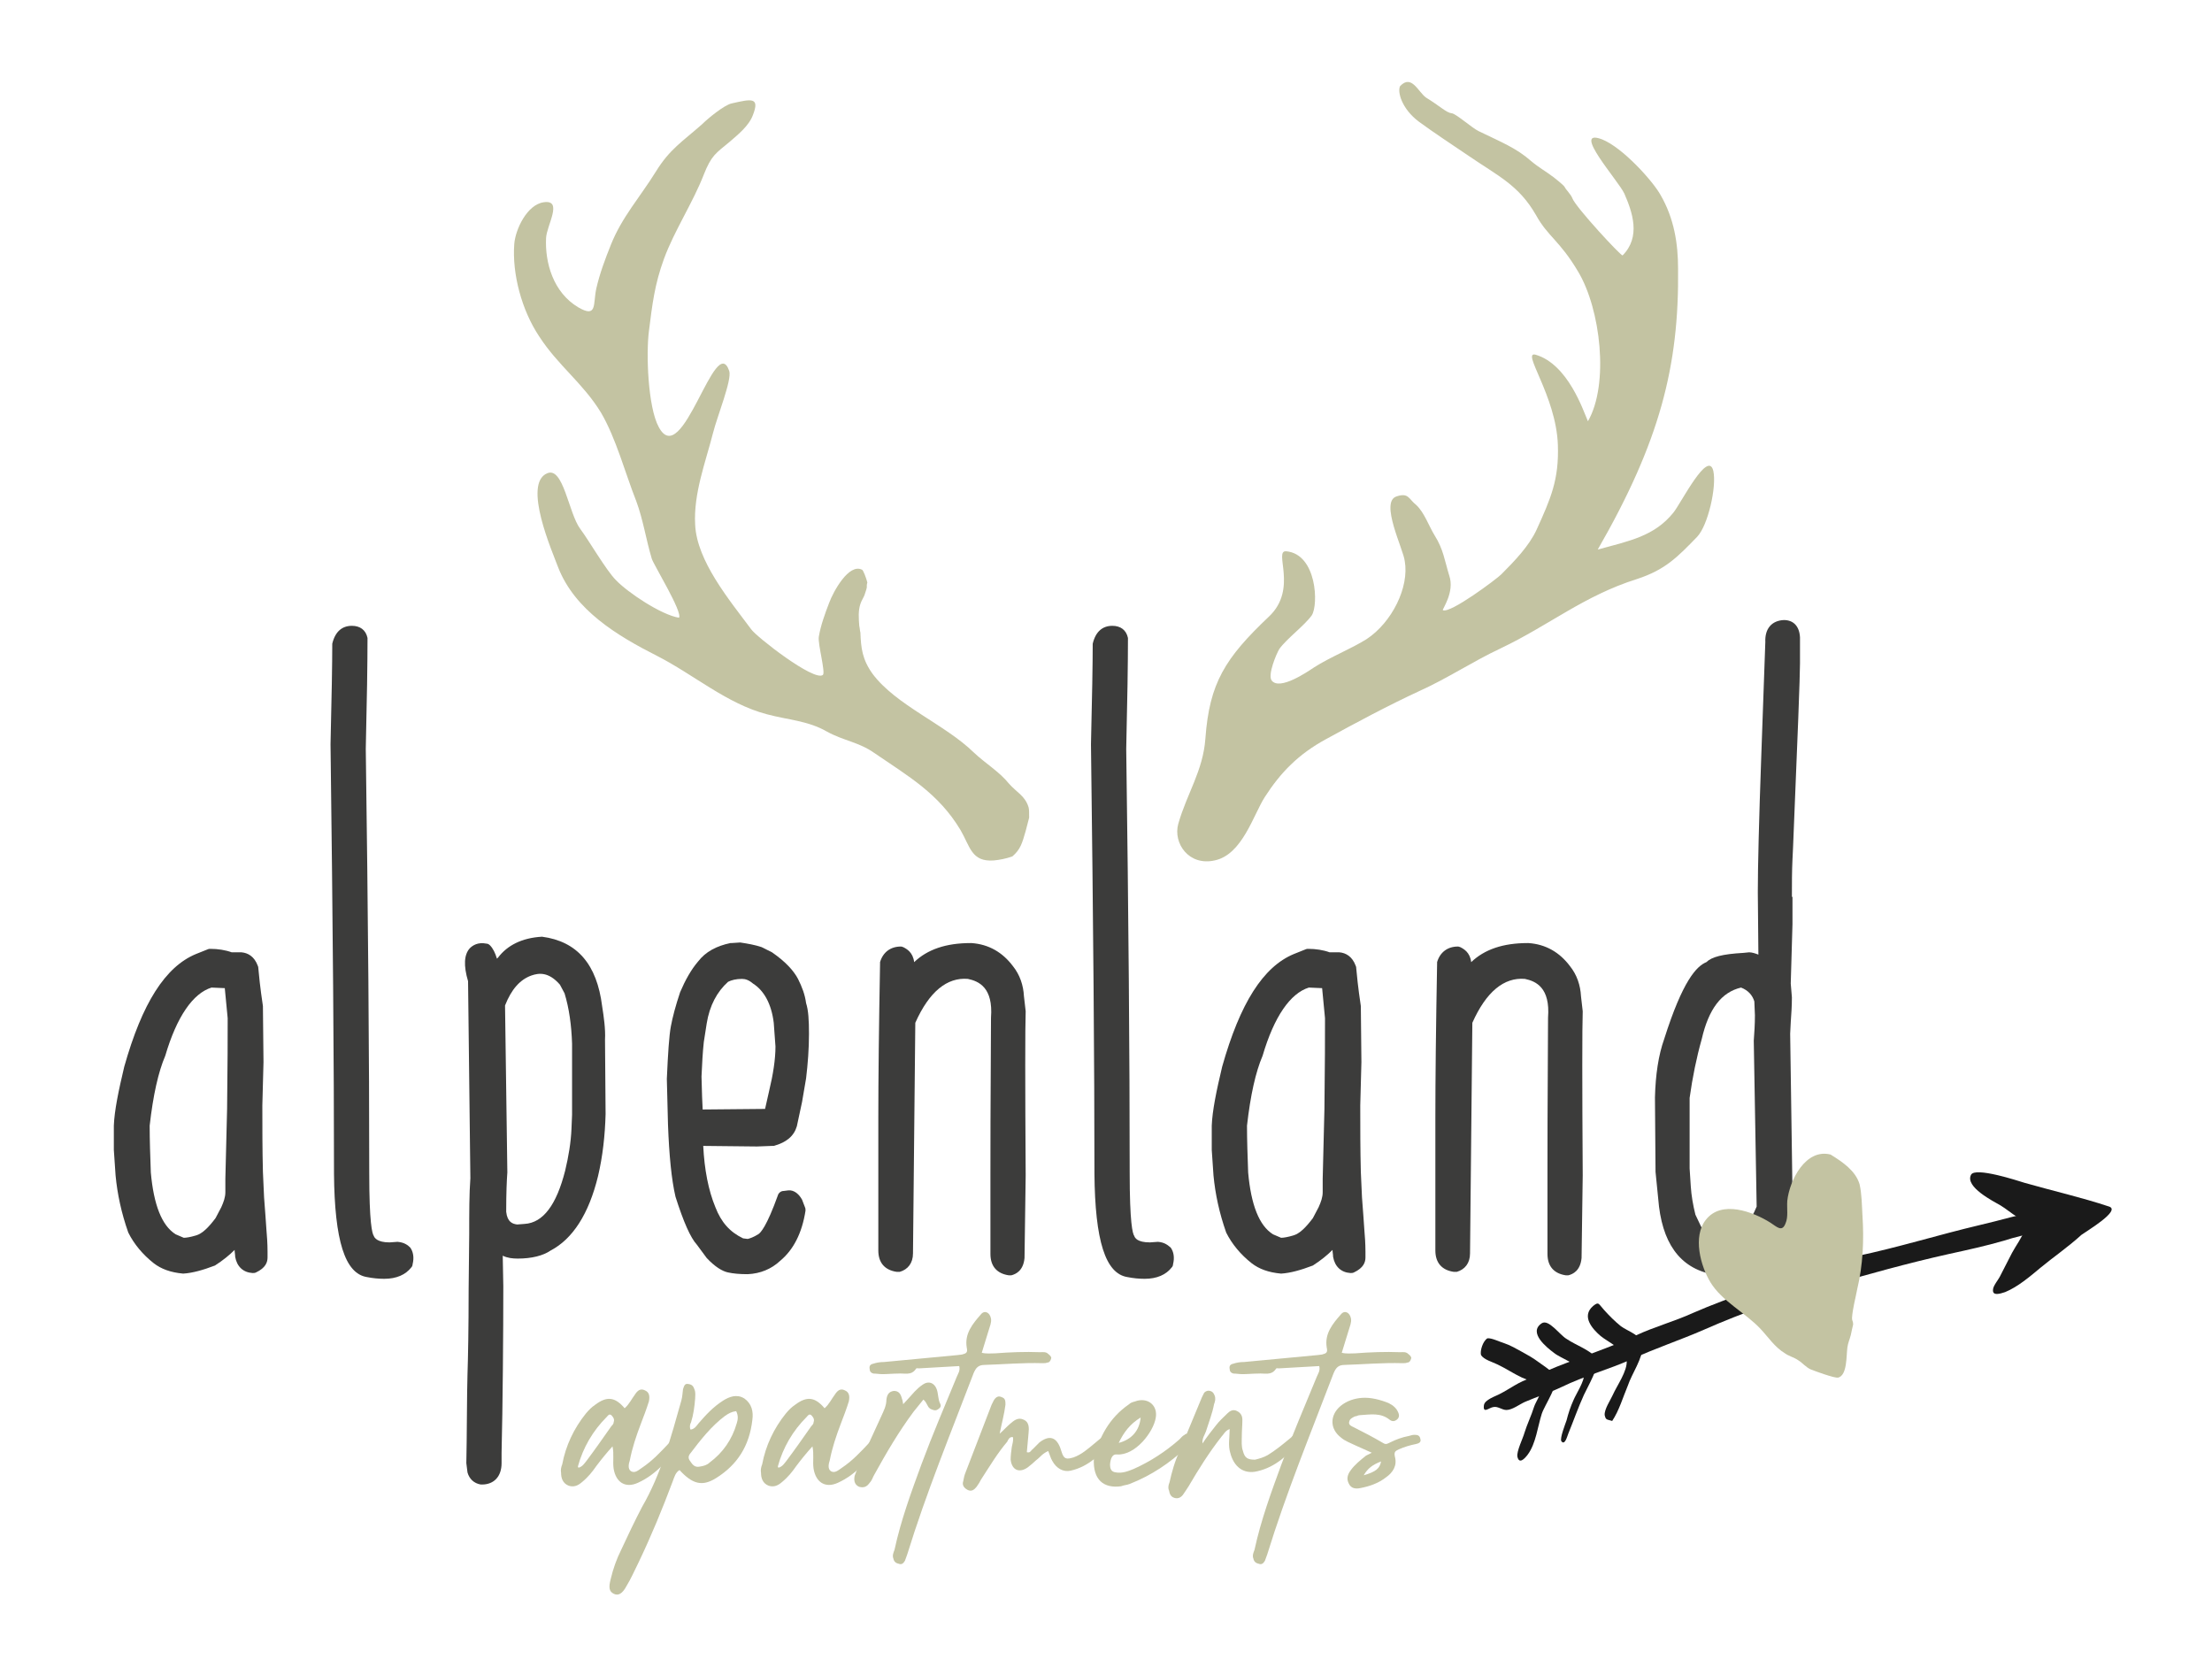 <?xml version="1.0" encoding="utf-8"?>
<!-- Generator: Adobe Illustrator 24.0.0, SVG Export Plug-In . SVG Version: 6.00 Build 0)  -->
<svg version="1.1" id="Ebene_1" xmlns="http://www.w3.org/2000/svg" xmlns:xlink="http://www.w3.org/1999/xlink" x="0px" y="0px"
	 viewBox="0 0 382.8 288.5" style="enable-background:new 0 0 382.8 288.5;" xml:space="preserve">
<style type="text/css">
	.st0{fill:#1A1A1A;}
	.st1{fill:#3C3C3B;}
	.st2{fill:#C3C3A2;}
</style>
<g>
	<path class="st0" d="M264.9,238.5c5.9-2.9,12.3-4.6,18.2-7.4c3.2-1.5,6.6-2.4,9.9-3.9c3.2-1.4,6.5-2.6,9.8-3.8
		c6.1-2.1,12.1-4.7,18.4-6c7.2-1.5,14.2-3.7,21.4-5.4c3.5-0.8,7.1-1.9,10.7-2.6c0.7-0.1,1.4-0.3,2.1-0.5c0.3-0.1,1.4-0.7,1.5-0.7
		c1,0.1,0.5,3.3-0.1,3.9c-0.8,0.8-3.3,0.8-4.4,1.1c-1.9,0.5-3.8,0.9-5.6,1.5c-3.1,0.9-6.3,1.6-9.5,2.3c-7.2,1.6-14.3,3.6-21.3,5.6
		c-7.1,2-14.3,4.5-21.1,7.5c-4.1,1.8-8.4,3.2-12.5,5.1c-4,1.8-8.2,2.9-12.1,4.8c-2.1,1-4.3,1.7-6.4,2.6c-0.9,0.4-2.2,1.4-3.2,1.4
		c-0.8,0-1.5-0.7-2.3-0.5c-0.7,0.1-1.8,1.2-1.6-0.3c0.1-1,2.1-1.6,2.8-2C261.2,240.4,263,239,264.9,238.5z"/>
	<path class="st0" d="M257.4,231.6c0.7-0.1,2.1,0.6,2.8,0.8c1.2,0.4,2.2,1,3.3,1.6c0.9,0.5,1.8,1,2.6,1.6c0.8,0.6,2.4,1.6,2.9,2.3
		c1,1.5-1.7,5.2-2.2,6.8c-0.7,2.2-1,5.1-2.4,7c-0.6,0.8-1.5,1.7-1.8,0.4c-0.2-0.9,1-3.3,1.2-4.1c0.5-1.6,1.2-3,1.7-4.6
		c0.3-0.9,1.4-2.3,1-3.2c-0.3-0.8-2.4-1.5-3.1-1.8c-1.5-0.7-2.8-1.6-4.3-2.3c-0.8-0.4-2.3-0.8-2.8-1.6
		C256.1,233.8,256.6,232.1,257.4,231.6z"/>
	<path class="st0" d="M279,245.9c-0.9-0.3-1.1-0.1-1.3-1c-0.1-1,1-2.6,1.4-3.5c0.7-1.6,2.6-4.2,2.4-6c-0.2-1.8-3.3-3.2-4.5-4.2
		c-1.4-1.2-3.4-3.4-1.3-5.2c1-0.8,0.9-0.4,1.9,0.7c0.9,1,1.9,2,2.9,2.8c1.2,0.9,3.7,1.6,3.8,3.3c0,2.3-1.9,4.9-2.6,7
		C280.9,241.7,280.2,244.1,279,245.9z"/>
	<path class="st0" d="M276.4,235.1c0.5,1.2-1.7,5-2.3,6.3c-1,2.2-1.8,4.5-2.7,6.7c-0.2,0.5-0.6,2.1-1.2,1.3c-0.3-0.5,0.7-3,0.9-3.6
		c0.3-1.2,0.7-2.4,1.2-3.5c0.4-1,2-3.4,1.8-4.5c-0.3-1.5-4-2.7-5.2-3.7c-1.2-0.9-4.5-3.5-2.1-5.1c1.2-0.8,3.1,2,4.3,2.7
		C272.9,232.9,275,233.5,276.4,235.1z"/>
	<path class="st0" d="M365,208.8c-4.8-1.6-9.7-2.7-14.6-4.1c-1.3-0.4-8.6-2.8-9.3-1.4c-1.1,2.1,3.9,4.6,5.1,5.3c1,0.6,1.9,1.4,2.9,2
		c0.4,0.2,1.3,0.7,1.5,1c0.4,0.6,0,0.5-0.2,1.2c-0.5,1.4-1.5,2.7-2.2,4c-0.7,1.3-1.3,2.6-2,3.9c-0.3,0.7-1.3,1.8-1.3,2.5
		c-0.1,1.1,1.2,0.7,2.1,0.4c2.2-0.9,4.3-2.7,6.1-4.2c2.3-1.9,4.8-3.6,7.1-5.7C361,213.1,367.1,209.5,365,208.8z"/>
</g>
<g>
	<path class="st1" d="M46.1,212.7c-0.1-1.3-0.2-3.1-0.4-5.5l-0.2-4.4c-0.1-3.9-0.1-7.7-0.1-11.5l0.2-7.5l-0.1-9.7
		c-0.5-3.3-0.7-5.5-0.8-6.6c0-0.1,0-0.2-0.1-0.4c-0.6-1.6-1.7-2.2-2.8-2.3h-1.7c-1.1-0.4-2.4-0.6-3.7-0.6c-0.2,0-0.3,0-0.5,0.1
		l-2,0.8c-5.3,2.2-9.3,8.5-12.4,19.5c-1,4.2-1.7,7.6-1.8,10.2l0,4.2l0.3,4.4c0.3,3.2,1,6.5,2.2,9.9c1,2,2.5,3.8,4.4,5.3
		c1.3,1,2.9,1.6,5.1,1.8c1.6-0.1,3.4-0.6,5.5-1.4c1.4-0.9,2.5-1.8,3.4-2.7c0,0.4,0.1,0.8,0.1,1.2c0.3,1.7,1.4,2.7,3,2.8
		c0.2,0,0.4,0,0.6-0.1c1.7-0.8,2-1.8,2-2.6l0-1C46.3,215.2,46.2,213.9,46.1,212.7z M39.4,176.2c0,2.9,0,8.1-0.1,15.7L39,204v2.3
		c0,0.9-0.3,1.7-0.7,2.6l-1,1.9c-1.2,1.6-2.3,2.7-3.4,3c-1,0.3-1.7,0.4-2.1,0.4l-1.4-0.6c-2.4-1.5-3.8-5.1-4.3-10.7
		c-0.1-2.8-0.2-5.6-0.2-8.1c0.6-5.3,1.5-9.3,2.7-12.1c2-6.8,4.8-10.8,8-11.8l2.3,0.1L39.4,176.2z"/>
	<path class="st1" d="M68.8,214.9l-1.4,0.1c-2.1,0-2.6-0.8-2.7-1.1c-0.3-0.4-0.8-2.3-0.8-10.9c0-19.9-0.2-44.7-0.6-73.4
		c0.2-8.4,0.3-14.8,0.3-19.2c-0.3-1.4-1.3-2.1-2.7-2.1c-1.7,0-2.9,1-3.4,3.1c0,3.4-0.1,9.1-0.3,17.4c0.4,31.1,0.6,56,0.6,74v0.3
		c0.1,11.6,1.9,17.3,5.7,17.9c1,0.2,2,0.3,3,0.3c2.1,0,3.7-0.7,4.7-2c0.1-0.1,0.2-0.3,0.2-0.5c0.3-1.2,0.1-2.2-0.4-2.9
		C70.6,215.5,70,215,68.8,214.9z"/>
	<path class="st1" d="M104.2,174.1c-0.9-7.2-4.3-11.2-10.4-12c-3.5,0.2-6,1.5-7.6,3.6l-0.2,0.2c-0.3-1-0.7-1.8-1.2-2.3
		c-0.2-0.2-0.4-0.3-0.6-0.3c-1.5-0.3-2.4,0.3-2.9,0.8c-1,1.1-1.1,3-0.3,5.7l0.4,34.1c-0.2,2.7-0.2,5.9-0.2,9.7l-0.1,9.5
		c0,6.8-0.1,11.8-0.2,14.8c-0.1,2.9-0.1,11.2-0.2,15.3l0.2,1.6c0.3,1.1,1.1,1.9,2.3,2.1c0.1,0,0.2,0,0.2,0c2.1,0,3.4-1.4,3.4-3.7
		v-1.8c0.2-7.9,0.3-20.8,0.3-28.8l-0.1-5.3c0.8,0.4,1.7,0.5,2.6,0.5c2.4,0,4.4-0.5,5.7-1.4c3.8-2,6.6-6.3,8.2-12.9
		c0.8-3.4,1.2-7,1.3-10.7l-0.1-12.9C104.8,178.1,104.5,176,104.2,174.1z M87.4,174c1.1-2.8,2.6-4.5,4.6-5.2c1.2-0.4,2.9-0.7,4.9,1.6
		l0.8,1.5c0.8,2.6,1.2,5.6,1.3,8.7v12.3l-0.1,2.4c-0.1,2.4-0.5,4.8-1.1,7.3c-1.5,5.9-3.8,9-7,9.2l-1.3,0.1c-0.8-0.1-1.7-0.4-1.9-2.2
		c0-3.3,0.1-5.5,0.2-6.8L87.4,174z"/>
	<path class="st1" d="M138.1,169.4c-0.8-1.5-2.2-3-4.5-4.6l-1.8-0.9c-1.2-0.4-2.4-0.6-3.7-0.8l-1.5,0.1c-0.1,0-0.1,0-0.2,0
		c-2.4,0.5-4.3,1.5-5.6,3.2c-1.2,1.4-2.2,3.2-3.1,5.3c-0.8,2.4-1.3,4.3-1.6,5.9c-0.3,1.6-0.5,4.6-0.7,9.1l0.2,7.9
		c0.2,5.3,0.6,9.5,1.3,12.5c1.4,4.4,2.6,7.1,3.7,8.3l1.7,2.3c1.4,1.5,2.7,2.3,3.7,2.5c0.9,0.2,2,0.3,3.4,0.3c0,0,0,0,0,0
		c2.2-0.1,4.1-0.9,5.6-2.3c2.3-1.9,3.8-4.8,4.4-8.7c0-0.2,0-0.4-0.1-0.6l-0.5-1.3c-0.5-0.9-1.2-1.5-2-1.6c-0.1,0-0.3,0-0.4,0
		l-0.8,0.1c-0.5,0-0.9,0.4-1,0.8c-1.9,5.3-3,6.5-3.4,6.7c-0.8,0.5-1.4,0.7-1.8,0.8l-0.8-0.1c-2.3-1.1-3.8-2.8-4.8-5.4
		c-1.2-2.9-1.9-6.5-2.1-10.6l9.3,0.1l2.6-0.1c0.1,0,0.2,0,0.3,0c2.2-0.6,3.5-1.7,4-3.4l0.9-4.2l0.7-4.1c0.3-2.5,0.5-5.1,0.5-7.7
		c0-2.3-0.1-4.1-0.5-5.3C139.3,172.1,138.8,170.8,138.1,169.4z M134.2,181.1c0,2.2-0.4,4.8-1.1,7.7l-0.7,3.1l-10.8,0.1l-0.1-2.2
		l-0.1-3.5c0.1-2.2,0.2-4.2,0.4-6l0.5-3.2c0.5-3.1,1.8-5.5,3.7-7.2c0.6-0.3,1.4-0.5,2.4-0.5c0.6,0,1.2,0.2,1.9,0.8
		c1.9,1.2,3.2,3.5,3.6,6.8L134.2,181.1z"/>
	<path class="st1" d="M177.2,172.4c-0.1-1.9-0.7-3.7-1.9-5.2c-1.8-2.4-4.2-3.8-7.2-4c0,0-0.1,0-0.1,0c-4.3,0-7.5,1.1-9.8,3.3
		c-0.2-1.7-1.3-2.3-1.9-2.6c-0.1,0-0.2-0.1-0.4-0.1c-1.8,0-3.1,1-3.6,2.7c0,0.1,0,0.2,0,0.3c-0.2,10.9-0.3,19.9-0.3,26.7v22.9
		c0,2.1,1.1,3.4,3.2,3.7c0.2,0,0.3,0,0.5,0c1.4-0.4,2.3-1.5,2.3-3.2l0.4-39.9c2.4-5.4,5.5-7.9,9.1-7.6c1.9,0.4,4.4,1.5,4,6.7
		c-0.1,15.1-0.1,24.2-0.1,27.1V217c0,2.1,1.1,3.4,3.2,3.7c0,0,0.1,0,0.1,0c0.1,0,0.2,0,0.3,0c0.8-0.2,2.1-0.8,2.3-3l0.2-14.3
		c-0.1-16-0.1-25.5,0-28.4L177.2,172.4z"/>
	<path class="st1" d="M200.4,214.9l-1.4,0.1c-2.2,0-2.6-0.8-2.7-1.1c-0.3-0.4-0.8-2.3-0.8-10.9c0-19.9-0.2-44.7-0.6-73.4
		c0.2-8.4,0.3-14.8,0.3-19.2c-0.3-1.4-1.3-2.1-2.7-2.1c-1.7,0-2.9,1-3.4,3.1c0,3.4-0.1,9.1-0.3,17.4c0.4,31.1,0.6,56,0.6,74v0.3
		c0.1,11.6,1.9,17.3,5.7,17.9c1,0.2,2,0.3,3,0.3c2.1,0,3.7-0.7,4.7-2c0.1-0.1,0.2-0.3,0.2-0.5c0.3-1.2,0.1-2.2-0.4-2.9
		C202.1,215.5,201.6,215,200.4,214.9z"/>
	<path class="st1" d="M236.1,212.7c-0.1-1.3-0.2-3.1-0.4-5.5l-0.2-4.4c-0.1-3.9-0.1-7.7-0.1-11.5l0.2-7.5l-0.1-9.7
		c-0.5-3.3-0.7-5.5-0.8-6.6c0-0.1,0-0.2-0.1-0.4c-0.6-1.6-1.7-2.2-2.8-2.3h-1.7c-1.1-0.4-2.4-0.6-3.7-0.6c-0.2,0-0.3,0-0.5,0.1
		l-2,0.8c-5.3,2.2-9.3,8.5-12.4,19.5c-1,4.2-1.7,7.6-1.8,10.2l0,4.2l0.3,4.4c0.3,3.2,1,6.5,2.2,9.9c1,2,2.5,3.8,4.4,5.3
		c1.3,1,2.9,1.6,5.1,1.8c1.6-0.1,3.4-0.6,5.5-1.4c1.4-0.9,2.5-1.8,3.4-2.7c0,0.4,0.1,0.8,0.1,1.2c0.3,1.7,1.4,2.7,3,2.8
		c0.2,0,0.4,0,0.6-0.1c1.7-0.8,2-1.8,2-2.6l0-1C236.3,215.2,236.2,213.9,236.1,212.7z M229.3,176.2c0,2.9,0,8.1-0.1,15.7l-0.3,12.1
		v2.3c0,0.9-0.3,1.7-0.7,2.6l-1,1.9c-1.2,1.6-2.3,2.7-3.4,3c-1,0.3-1.7,0.4-2.1,0.4l-1.4-0.6c-2.4-1.5-3.8-5.1-4.3-10.7
		c-0.1-2.8-0.2-5.6-0.2-8.1c0.6-5.3,1.5-9.3,2.7-12.1c2-6.8,4.8-10.8,8-11.8l2.3,0.1L229.3,176.2z"/>
	<path class="st1" d="M273.6,172.4c-0.1-1.9-0.7-3.7-1.9-5.2c-1.8-2.4-4.2-3.8-7.2-4c0,0-0.1,0-0.1,0c-4.3,0-7.5,1.1-9.8,3.3
		c-0.2-1.7-1.3-2.3-1.9-2.6c-0.1,0-0.2-0.1-0.4-0.1c-1.8,0-3.1,1-3.6,2.7c0,0.1,0,0.2,0,0.3c-0.2,10.9-0.3,19.9-0.3,26.7v22.9
		c0,2.1,1.1,3.4,3.2,3.7c0.2,0,0.3,0,0.5,0c1.4-0.4,2.3-1.5,2.3-3.2l0.4-39.9c2.4-5.4,5.5-7.9,9.1-7.6c1.9,0.4,4.4,1.5,4,6.7
		c-0.1,15.1-0.1,24.2-0.1,27.1V217c0,2.1,1.1,3.4,3.2,3.7c0,0,0.1,0,0.1,0c0.1,0,0.2,0,0.3,0c0.8-0.2,2.1-0.8,2.3-3l0.2-14.3
		c-0.1-16-0.1-25.5,0-28.4L273.6,172.4z"/>
	<path class="st1" d="M310.1,155.2c0-2.3,0-4.4,0.1-6.5l0.1-2.1c0.8-19.2,1.2-29.6,1.2-31.8v-4.5c-0.1-1.9-1.1-3-2.8-3c0,0,0,0,0,0
		c-2.1,0.1-3.3,1.5-3.2,3.8l-0.7,19.7c-0.4,11.2-0.6,19.2-0.6,23.6l0.1,10.8c-0.5-0.2-1.1-0.4-1.6-0.4l-1,0.1
		c-3.6,0.2-5.5,0.7-6.4,1.6c-1.7,0.7-4.1,3.2-7.3,13.3c-1,2.8-1.5,6.2-1.6,10.1l0.1,12.9c0.2,2.1,0.4,4.1,0.6,6
		c0.9,7.2,4.3,11.2,10.4,11.9c3.5-0.2,6.1-1.4,7.6-3.5l0.2-0.2c0.3,1,0.7,1.8,1.2,2.3c0.2,0.1,0.4,0.3,0.6,0.3
		c1.5,0.3,2.3-0.2,2.8-0.7c1-1.1,1.1-3,0.4-5.7l-0.5-34.3l0.1-2c0.1-1.4,0.2-2.8,0.2-4.3l-0.2-2.4l0.3-10.3V155.2z M294.4,212.3
		l-1-2.1c-0.4-1.6-0.7-3.3-0.8-4.9l-0.2-3.1V190c0.5-3.6,1.2-7,2.1-10.2c1.2-5.2,3.4-8.1,6.8-8.9c1.3,0.5,2,1.4,2.3,2.4l0.1,2.4
		c0,1.6-0.1,3-0.2,4.4l0.5,28.7c-1.1,2.7-2.6,4.5-4.6,5.2C298.1,214.4,296.4,214.7,294.4,212.3z"/>
</g>
<g>
	<g>
		<path class="st2" d="M103.2,253.7c-0.7,1-1.4,1.9-2.5,2.8c-0.7,0.6-1.4,0.9-2.3,0.6c-1-0.4-1.3-1.3-1.3-2.2c-0.1-0.5,0-1,0.2-1.5
			c0.6-3.2,2-6.2,4.1-8.8c0.5-0.6,1-1.1,1.6-1.5c2-1.5,3.4-1.4,5.1,0.6c0.8-0.7,1.2-1.6,1.8-2.4c0.4-0.6,0.9-1.1,1.7-0.7
			c0.7,0.3,0.9,0.9,0.7,1.9c-0.4,1.3-0.9,2.6-1.4,3.9c-0.8,2.1-1.5,4.2-1.9,6.3c-0.2,0.6-0.4,1.5,0.2,1.9c0.7,0.4,1.3-0.2,1.9-0.6
			c1.8-1.2,3.2-2.7,4.7-4.3c0.4-0.4,0.7-0.8,1.1-1c0.4-0.2,0.7-0.2,0.9,0.1c0.4,0.3,0.3,0.7,0.1,0.9c-2.2,2.8-4.2,5.4-7.5,6.9
			c-2.2,1-3.8-0.1-4.2-2.4c-0.2-1.3,0.1-2.5-0.2-3.9C105,251.4,104.1,252.5,103.2,253.7z M101.5,252.8c1.5-2,2.9-4,4.3-6
			c0.2-0.2,0.4-0.4,0.4-0.7c0.2-0.5-0.1-0.9-0.4-1.2c-0.4-0.3-0.6,0.1-0.8,0.3c-2.4,2.4-4.1,5.3-5,8.6c0,0,0.1,0.1,0.1,0.2
			C100.8,253.8,101.1,253.3,101.5,252.8z"/>
		<path class="st2" d="M120.9,246.3c1.3-1.5,2.5-2.8,4.2-3.9c1.1-0.7,2.4-1.2,3.7-0.4c1.3,0.9,1.6,2.3,1.4,3.7
			c-0.5,4.5-2.6,7.8-6.3,10.1c-2.4,1.5-4.1,1-6.3-1.4c-0.7,0.4-0.9,1.2-1.2,2c-1.8,4.8-3.7,9.4-5.9,14c-0.7,1.4-1.3,2.8-2.1,4.1
			c-0.7,1.3-1.4,1.7-2.2,1.3c-0.8-0.4-0.9-1.1-0.5-2.6c0.4-1.7,1-3.4,1.8-5c1.2-2.6,2.4-5.1,3.6-7.4c3.3-5.7,5-12,6.8-18.4
			c0.2-0.7,0.2-1.3,0.3-2c0.2-0.6,0.3-1,0.9-0.9c0.7,0.1,0.9,0.4,1.1,1c0.2,0.5,0.1,1,0.1,1.5c-0.1,1.4-0.3,2.8-0.7,4.1
			c-0.2,0.4-0.3,0.8-0.1,1.3C120.2,247.3,120.5,246.8,120.9,246.3z M125.5,245c-2.4,1.8-4.2,4.1-6.1,6.6c-0.3,0.4-0.3,0.8,0,1.2
			c0.4,0.6,0.8,1.2,1.7,1c0.7-0.1,1.3-0.3,1.7-0.7c2.3-1.7,3.9-4,4.7-6.8c0.2-0.6,0.3-1.3-0.1-2.1
			C126.6,244.3,126.1,244.6,125.5,245z"/>
		<path class="st2" d="M137.8,253.7c-0.7,1-1.4,1.9-2.5,2.8c-0.7,0.6-1.4,0.9-2.3,0.6c-1-0.4-1.3-1.3-1.3-2.2c-0.1-0.5,0-1,0.2-1.5
			c0.6-3.2,2-6.2,4.1-8.8c0.5-0.6,1-1.1,1.6-1.5c2-1.5,3.4-1.4,5.1,0.6c0.8-0.7,1.2-1.6,1.8-2.4c0.4-0.6,0.9-1.1,1.7-0.7
			c0.7,0.3,0.9,0.9,0.7,1.9c-0.4,1.3-0.9,2.6-1.4,3.9c-0.8,2.1-1.5,4.2-1.9,6.3c-0.2,0.6-0.4,1.5,0.2,1.9c0.7,0.4,1.3-0.2,1.9-0.6
			c1.8-1.2,3.2-2.7,4.7-4.3c0.4-0.4,0.7-0.8,1.1-1c0.4-0.2,0.7-0.2,0.9,0.1c0.4,0.3,0.3,0.7,0.1,0.9c-2.2,2.8-4.2,5.4-7.5,6.9
			c-2.2,1-3.8-0.1-4.2-2.4c-0.2-1.3,0.1-2.5-0.2-3.9C139.6,251.4,138.7,252.5,137.8,253.7z M136.1,252.8c1.5-2,2.9-4,4.3-6
			c0.2-0.2,0.4-0.4,0.4-0.7c0.2-0.5-0.1-0.9-0.4-1.2c-0.4-0.3-0.6,0.1-0.8,0.3c-2.4,2.4-4.1,5.3-5,8.6c0,0,0.1,0.1,0.1,0.2
			C135.4,253.8,135.7,253.3,136.1,252.8z"/>
		<path class="st2" d="M158.3,240.8c0.4-0.4,0.8-0.8,1.4-1.2c1-0.7,2-0.3,2.4,0.8c0.3,0.8,0.2,1.7,0.6,2.5c0.2,0.4,0.1,0.7-0.4,1
			c-0.4,0.3-0.9,0.1-1.3-0.1c-0.6-0.4-0.5-1-1.2-1.6c-0.6,0.7-1.1,1.4-1.7,2.1c-2.6,3.5-4.7,7.1-6.8,10.9c-0.3,0.5-0.4,1-0.8,1.4
			c-0.5,0.7-1,0.9-1.8,0.7c-0.7-0.3-1-0.9-0.8-1.9c0.2-0.6,0.4-1,0.6-1.5c1.3-3,2.7-5.9,4-8.8c0.4-0.9,0.9-1.8,0.9-2.9
			c0.1-0.8,0.4-1.4,1.3-1.5c0.9,0,1.2,0.6,1.4,1.4c0.1,0.2,0.1,0.4,0.2,0.9C157.1,242.1,157.8,241.4,158.3,240.8z"/>
		<path class="st2" d="M159,236.8c-0.2,0-0.4-0.1-0.5,0.1c-0.8,1.2-2,0.7-3.1,0.8c-0.9,0-1.8,0.1-2.7,0.1c-0.5,0-1-0.1-1.5-0.1
			c-0.5-0.1-0.7-0.4-0.7-0.8c-0.1-0.5,0.1-0.8,0.6-0.9c0.6-0.2,1.2-0.3,1.9-0.3c4.2-0.4,8.4-0.8,12.7-1.2l0.8-0.1
			c0.7-0.2,1-0.3,0.8-1.2c-0.4-2.4,1-4.1,2.5-5.8c0.6-0.7,1.5-0.3,1.7,0.8c0.1,0.7-0.2,1.3-0.4,2l-1.2,3.9c0.8,0.2,1.6,0.1,2.3,0.1
			c2.6-0.2,5.2-0.3,7.8-0.2c0.5,0,1-0.1,1.4,0.3c0.4,0.3,0.6,0.6,0.5,0.8c-0.1,0.4-0.3,0.7-0.7,0.7c-0.2,0.1-0.4,0.1-0.8,0.1
			c-3.4-0.1-6.7,0.2-10,0.3c-1.1,0-1.5,0.5-1.9,1.4c-4,10.5-8.2,20.7-11.5,31.4l-0.4,1.1c-0.3,0.5-0.6,0.7-1.1,0.5
			c-0.5-0.1-0.8-0.4-0.9-0.9c-0.2-0.5,0-1,0.2-1.5c1.1-5.1,2.9-10,4.7-14.9c1.9-5.1,4-10,6.1-15.1c0.2-0.5,0.6-1,0.4-1.8L159,236.8z
			"/>
		<path class="st2" d="M179.3,252.7c-0.4,0.4-0.9,0.8-1.4,1.2c-1.5,1.1-2.8,0.5-3-1.3c0-0.7,0.1-1.5,0.2-2.2c0.1-0.6,0.3-1,0.2-1.7
			c-0.6-0.1-0.8,0.4-1,0.8c-1.7,2-3,4.2-4.5,6.5c-0.2,0.4-0.5,0.9-0.8,1.3c-0.4,0.5-0.9,0.9-1.6,0.5c-0.7-0.4-0.9-0.9-0.7-1.5
			c0.1-0.6,0.2-1,0.4-1.5l4.5-11.7l0.4-0.8c0.4-0.6,0.8-0.8,1.4-0.5c0.6,0.2,0.6,0.7,0.6,1.3c-0.2,1.6-0.6,3-1,5
			c0.8-0.7,1.2-1.2,1.8-1.7c0.7-0.6,1.4-1.2,2.4-0.7c0.9,0.4,0.9,1.4,0.8,2.3c-0.1,1.1-0.2,2.2-0.3,3.3c0.6,0.2,0.7-0.3,1-0.5
			l1.2-1.2c1.7-1.3,2.9-0.9,3.6,1l0.2,0.6c0.4,1.3,0.8,1.4,2.1,1c1.4-0.5,2.5-1.5,3.6-2.4c0.6-0.5,1.2-1,1.8-1.5
			c0.4-0.3,0.7-0.3,1.1,0c0.4,0.4,0.4,0.8,0.1,1.2c-2,2.2-4,4.3-7.1,5c-1.3,0.3-2.5-0.4-3.2-1.7c-0.3-0.5-0.4-1-0.7-1.7
			C180.3,251.6,180,252.2,179.3,252.7z"/>
		<path class="st2" d="M195.4,243c0.4-0.4,0.9-0.4,1.4-0.6c2-0.5,3.6,0.9,3.2,3c-0.4,2.4-3.5,6.5-6.7,6.3c-0.7-0.1-1.1,0.5-1.2,1.7
			c0,0.8,0.2,1.3,1,1.4c1.1,0.2,2.1-0.2,3.1-0.6c2.9-1.3,5.5-3,7.9-5.1c0.3-0.3,0.5-0.6,0.9-0.8c0.3-0.3,0.6-0.2,0.9,0.1
			c0.3,0.3,0.4,0.6,0.3,0.9c-0.3,0.5-0.6,0.9-0.9,1.2c-2.9,2.7-6,4.8-9.8,6.3c-0.5,0.2-1,0.2-1.5,0.4c-3,0.4-4.9-1.1-4.7-4.8
			C190.2,248.8,191.9,245.4,195.4,243z M193.6,249.7c2.3-0.6,3.6-2.2,3.8-4.4C195.6,246.4,194.5,247.8,193.6,249.7z"/>
		<path class="st2" d="M210.4,246.7c0.6-0.8,1.3-1.4,2-2.1c0.4-0.4,1-0.8,1.7-0.4c0.6,0.3,0.9,0.8,0.9,1.5c0,1-0.1,1.9-0.1,2.9
			c0,0.8-0.1,1.7,0.2,2.5c0.3,1.2,0.8,1.5,2.1,1.5c0.8-0.2,1.5-0.4,2.2-0.8c1.3-0.8,2.4-1.7,3.5-2.6c0.4-0.3,0.6-0.5,0.9-0.8
			c0.4-0.3,0.7-0.2,1,0.2c0.3,0.3,0.3,0.6,0.1,0.9c-2,2.3-4.2,4.4-7.3,5.1c-2.4,0.6-4.1-0.8-4.7-3.2c-0.4-1.3-0.1-2.6-0.1-4.1
			c-0.8,0.3-1,0.9-1.4,1.3c-2.2,2.8-4,5.7-5.7,8.6c-0.4,0.6-0.7,1.1-1,1.5c-0.4,0.5-0.9,0.7-1.5,0.5c-0.6-0.2-0.8-0.7-0.9-1.3
			c-0.2-0.4-0.1-0.9,0.1-1.4c0.4-1.8,0.9-3.6,1.7-5.3c1.3-3.1,2.6-6.3,3.9-9.4l0.4-0.8c0.3-0.3,0.7-0.4,1-0.3
			c0.4,0.1,0.6,0.3,0.8,0.8c0.2,0.5,0.1,1-0.1,1.5c-0.3,1.6-0.9,3.1-1.4,4.7c-0.2,0.6-0.7,1.2-0.6,2.1
			C208.9,248.6,209.6,247.7,210.4,246.7z"/>
		<path class="st2" d="M221.3,236.8c-0.2,0-0.4-0.1-0.5,0.1c-0.8,1.2-2,0.7-3.1,0.8c-0.9,0-1.8,0.1-2.7,0.1c-0.5,0-1-0.1-1.5-0.1
			c-0.5-0.1-0.7-0.4-0.7-0.8c-0.1-0.5,0.1-0.8,0.6-0.9c0.6-0.2,1.2-0.3,1.9-0.3c4.2-0.4,8.4-0.8,12.7-1.2l0.8-0.1
			c0.7-0.2,1-0.3,0.8-1.2c-0.4-2.4,1-4.1,2.5-5.8c0.6-0.7,1.5-0.3,1.7,0.8c0.1,0.7-0.2,1.3-0.4,2l-1.2,3.9c0.8,0.2,1.6,0.1,2.3,0.1
			c2.6-0.2,5.2-0.3,7.8-0.2c0.5,0,1-0.1,1.4,0.3c0.4,0.3,0.6,0.6,0.5,0.8c-0.1,0.4-0.3,0.7-0.7,0.7c-0.2,0.1-0.4,0.1-0.8,0.1
			c-3.4-0.1-6.7,0.2-10,0.3c-1.1,0-1.5,0.5-1.9,1.4c-4,10.5-8.2,20.7-11.5,31.4l-0.4,1.1c-0.3,0.5-0.6,0.7-1.1,0.5
			c-0.5-0.1-0.8-0.4-0.9-0.9c-0.2-0.5,0-1,0.2-1.5c1.1-5.1,2.9-10,4.7-14.9c1.9-5.1,4-10,6.1-15.1c0.2-0.5,0.6-1,0.4-1.8
			L221.3,236.8z"/>
		<path class="st2" d="M237.4,251.4l-2.9-1.3c-0.8-0.4-1.7-0.7-2.4-1.3c-2-1.5-2-3.9-0.1-5.5c1.1-0.9,2.4-1.3,3.7-1.4
			c1.5-0.1,3.1,0.3,4.6,0.9c0.8,0.4,1.4,0.9,1.7,1.7c0.2,0.5,0.1,0.9-0.3,1.2c-0.4,0.3-0.8,0.3-1.2,0c-1.6-1.3-3.4-0.9-5.2-0.8
			c-0.3,0-0.5,0.2-0.8,0.2c-0.4,0.2-0.9,0.4-1,0.9c-0.2,0.6,0.4,0.8,0.8,1c1.8,0.9,3.5,1.8,5.2,2.8c0.4,0.2,0.7,0,1.1-0.2
			c1-0.5,2.1-0.9,3.2-1.1c0.4-0.1,0.6-0.2,1-0.2c0.5,0,0.9,0.1,1,0.7c0.2,0.6-0.3,0.8-0.8,0.9c-1,0.2-2,0.5-2.9,0.9
			c-0.6,0.3-0.9,0.4-0.7,1.3c0.4,1.5-0.3,2.7-1.6,3.6c-1.3,1-2.8,1.5-4.3,1.8c-0.9,0.2-1.7,0.1-2.1-0.8c-0.4-0.8-0.2-1.5,0.3-2.2
			c0.7-1,1.7-1.8,2.7-2.6L237.4,251.4z M236,255.3c2.1-0.6,2.8-1.2,3-2.4C237.5,253.5,236.7,254.1,236,255.3z"/>
	</g>
	<path class="st2" d="M316.8,199.8c-4.3-1.1-7.1,4.4-7.5,8c-0.1,1.3,0.2,2.8-0.3,3.9c-0.6,1.6-1.5,0.6-2.6-0.1
		c-3-1.9-8.5-4-11.2-0.5c-2.3,2.9-0.9,8,0.8,10.8c2,3.3,6.1,5.3,8.7,8.1c1.4,1.5,2.4,3.1,4.2,4.2c0.7,0.5,1.6,0.7,2.3,1.2
		c0.8,0.5,1.3,1.2,2.2,1.6c0.8,0.3,4,1.5,4.7,1.4c1.6-0.4,1.4-3.8,1.6-5.2c0.1-0.8,0.4-1.4,0.6-2.2c0.1-0.6,0.3-1.3,0.4-1.8
		c0-0.6-0.2-0.6-0.2-1.1c0.1-1.6,0.6-3.4,0.9-5c1-4.2,1.2-8.5,0.9-12.9c-0.1-1.7-0.1-3.6-0.5-5.3
		C321.1,202.6,318.9,201.1,316.8,199.8z M319.6,227.9"/>
	<path class="st2" d="M177.5,143.8c0.2-0.8,0.4-1.5,0.6-2.3c0-0.8,0-1.5-0.1-1.8c-0.6-2-2.1-2.6-3.4-4.1c-1.7-2.1-4.1-3.5-6.1-5.4
		c-4.9-4.8-13.5-8.2-17.5-13.6c-1.8-2.5-2-4.5-2.1-7.1c-0.1-0.4-0.1-0.8-0.2-1.2c-0.1-1.3-0.2-2.6,0.2-3.8c0.2-0.6,0.5-1,0.7-1.5
		c0.1-0.4,0.3-0.8,0.4-1.3c0-0.3,0-0.6,0.1-0.9c-0.2-0.8-0.7-2.1-0.9-2.2c-2.3-1.2-5,3.8-5.7,5.7c-0.7,1.8-1.5,4-1.8,5.9
		c-0.2,1.2,1.2,6.2,0.7,6.6c-1.5,1.2-11.5-6.6-12.4-7.9c-3.8-5.1-9.4-11.8-9.7-18.1c-0.3-5.4,1.8-10.8,3.1-15.9
		c0.7-2.8,3.3-9.2,2.8-10.7c-2.4-7-8.1,17.4-12.2,9.7c-1.9-3.5-2.2-12.8-1.7-16.6c0.6-4.8,1-8.1,2.6-12.5c1.8-4.9,5-9.7,6.9-14.6
		c1.3-3.3,2.1-3.7,4.4-5.6c1.5-1.3,3.4-2.8,4.1-4.7c1.2-3.1-0.2-2.8-3.7-2c-1.3,0.3-4.1,2.6-5.1,3.6c-3.4,3-5.6,4.3-8,8.2
		c-2.8,4.5-5.9,7.9-7.8,12.7c-1,2.5-1.9,4.9-2.5,7.5c-0.6,2.7,0.2,5.2-3.1,3.3c-4.4-2.6-5.8-7.8-5.6-12c0.1-2.2,3-6.7-0.4-6.2
		c-2.9,0.4-4.9,4.7-5.1,7.2c-0.4,5.2,1.3,11.5,4.3,16c3.3,5.1,7.6,8.1,10.7,13.2c2.6,4.4,4.2,10.5,6.1,15.3c1.2,3.2,1.7,6.7,2.7,10
		c0.3,1,5.4,9.3,4.7,10.2c-3.1-0.5-8.9-4.4-10.9-6.5c-1.7-1.7-4.7-6.9-6.2-8.9c-2-2.7-2.9-10.8-5.7-9.6c-4.3,1.8,0.9,13.6,1.9,16.3
		c2.9,7.4,10.2,11.8,17.1,15.3c6.3,3.2,12.1,8.3,19,10.1c3.7,1,7.1,1.1,10.4,3c2.9,1.6,5.5,1.8,8.2,3.7c6,4.1,11.1,7,14.9,13.3
		c1.7,2.9,1.9,5.6,5.8,5.3c1-0.1,2.1-0.3,3.2-0.7C176.6,147,176.9,145.9,177.5,143.8z"/>
	<path class="st2" d="M241.7,85.9c2.1-0.7,2.1,0.5,3.4,1.5c1.4,1.3,2.2,3.7,3.2,5.3c1.5,2.4,1.7,4.3,2.5,6.9c1,2.9-1.3,5.9-1.1,6
		c1.3,0.6,9.3-5.4,10.1-6.2c2.3-2.3,4.8-4.9,6.1-7.7c2.5-5.5,3.9-8.7,3.7-14.7c-0.3-8.6-6.5-16.4-3.8-15.6c5.6,1.7,8.2,9.7,9,11.5
		c3.7-6.4,2.2-19.4-1.7-25.9c-3.2-5.4-5.2-6-7.3-9.8c-3-5.2-6.5-6.7-11.9-10.4c-2.8-1.9-5.7-3.8-8.3-5.7c-3.1-2.3-3.8-5.3-3.3-6.2
		c2-2.1,3.1,1,4.5,2c2.3,1.4,3.5,2.6,4.4,2.7c0.7,0,3.6,2.6,4.7,3.1c3.9,1.9,6.5,2.9,9.1,5.2c1.3,1.1,2.6,1.8,3.9,2.8
		c0.1,0.1,1.7,1.3,1.9,1.7c0.1,0.3,1.1,1.3,1.3,1.9c0.6,1.6,8.5,10.1,8.7,9.9c3.2-3.2,1.7-7.5,0.3-10.7c-1-2.2-9.3-11.4-3.9-9.4
		c3.6,1.4,8.9,7.3,10.2,9.7c2.3,4,3,8.3,3,12.7c0.2,16.9-3.2,30-13.9,48.6c5.5-1.5,9.8-2.3,13.1-6.4c1.3-1.6,6-11,6.9-7.2
		c0.6,2.7-0.9,9.4-2.8,11.4c-3.4,3.5-5.5,5.7-10.4,7.3c-9.2,2.9-15.2,8-23.6,12c-4.9,2.3-9.2,5.2-14.1,7.4c-5.4,2.5-11,5.5-16.1,8.3
		c-4.8,2.6-7.9,5.8-10.6,10c-2,3.1-3.9,10-8.7,11c-4.5,1-7.2-3-6.3-6.3c1.5-5.3,4.3-9.2,4.7-14.8c0.7-9.6,3.4-13.9,11-21.1
		c5.1-4.8,0.7-11.5,3-11.3c5.3,0.5,5.6,9.3,4.4,11.1c-1.3,1.8-4.3,4-5.6,5.8c-0.5,0.8-2.1,4.6-1.3,5.5c1.4,1.7,6.1-1.5,7.3-2.3
		c2.8-1.8,6.4-3.2,9.1-4.9c4.4-2.9,7.4-9,6.6-13.5C242.9,95.1,238.7,86.8,241.7,85.9z"/>
</g>
</svg>
